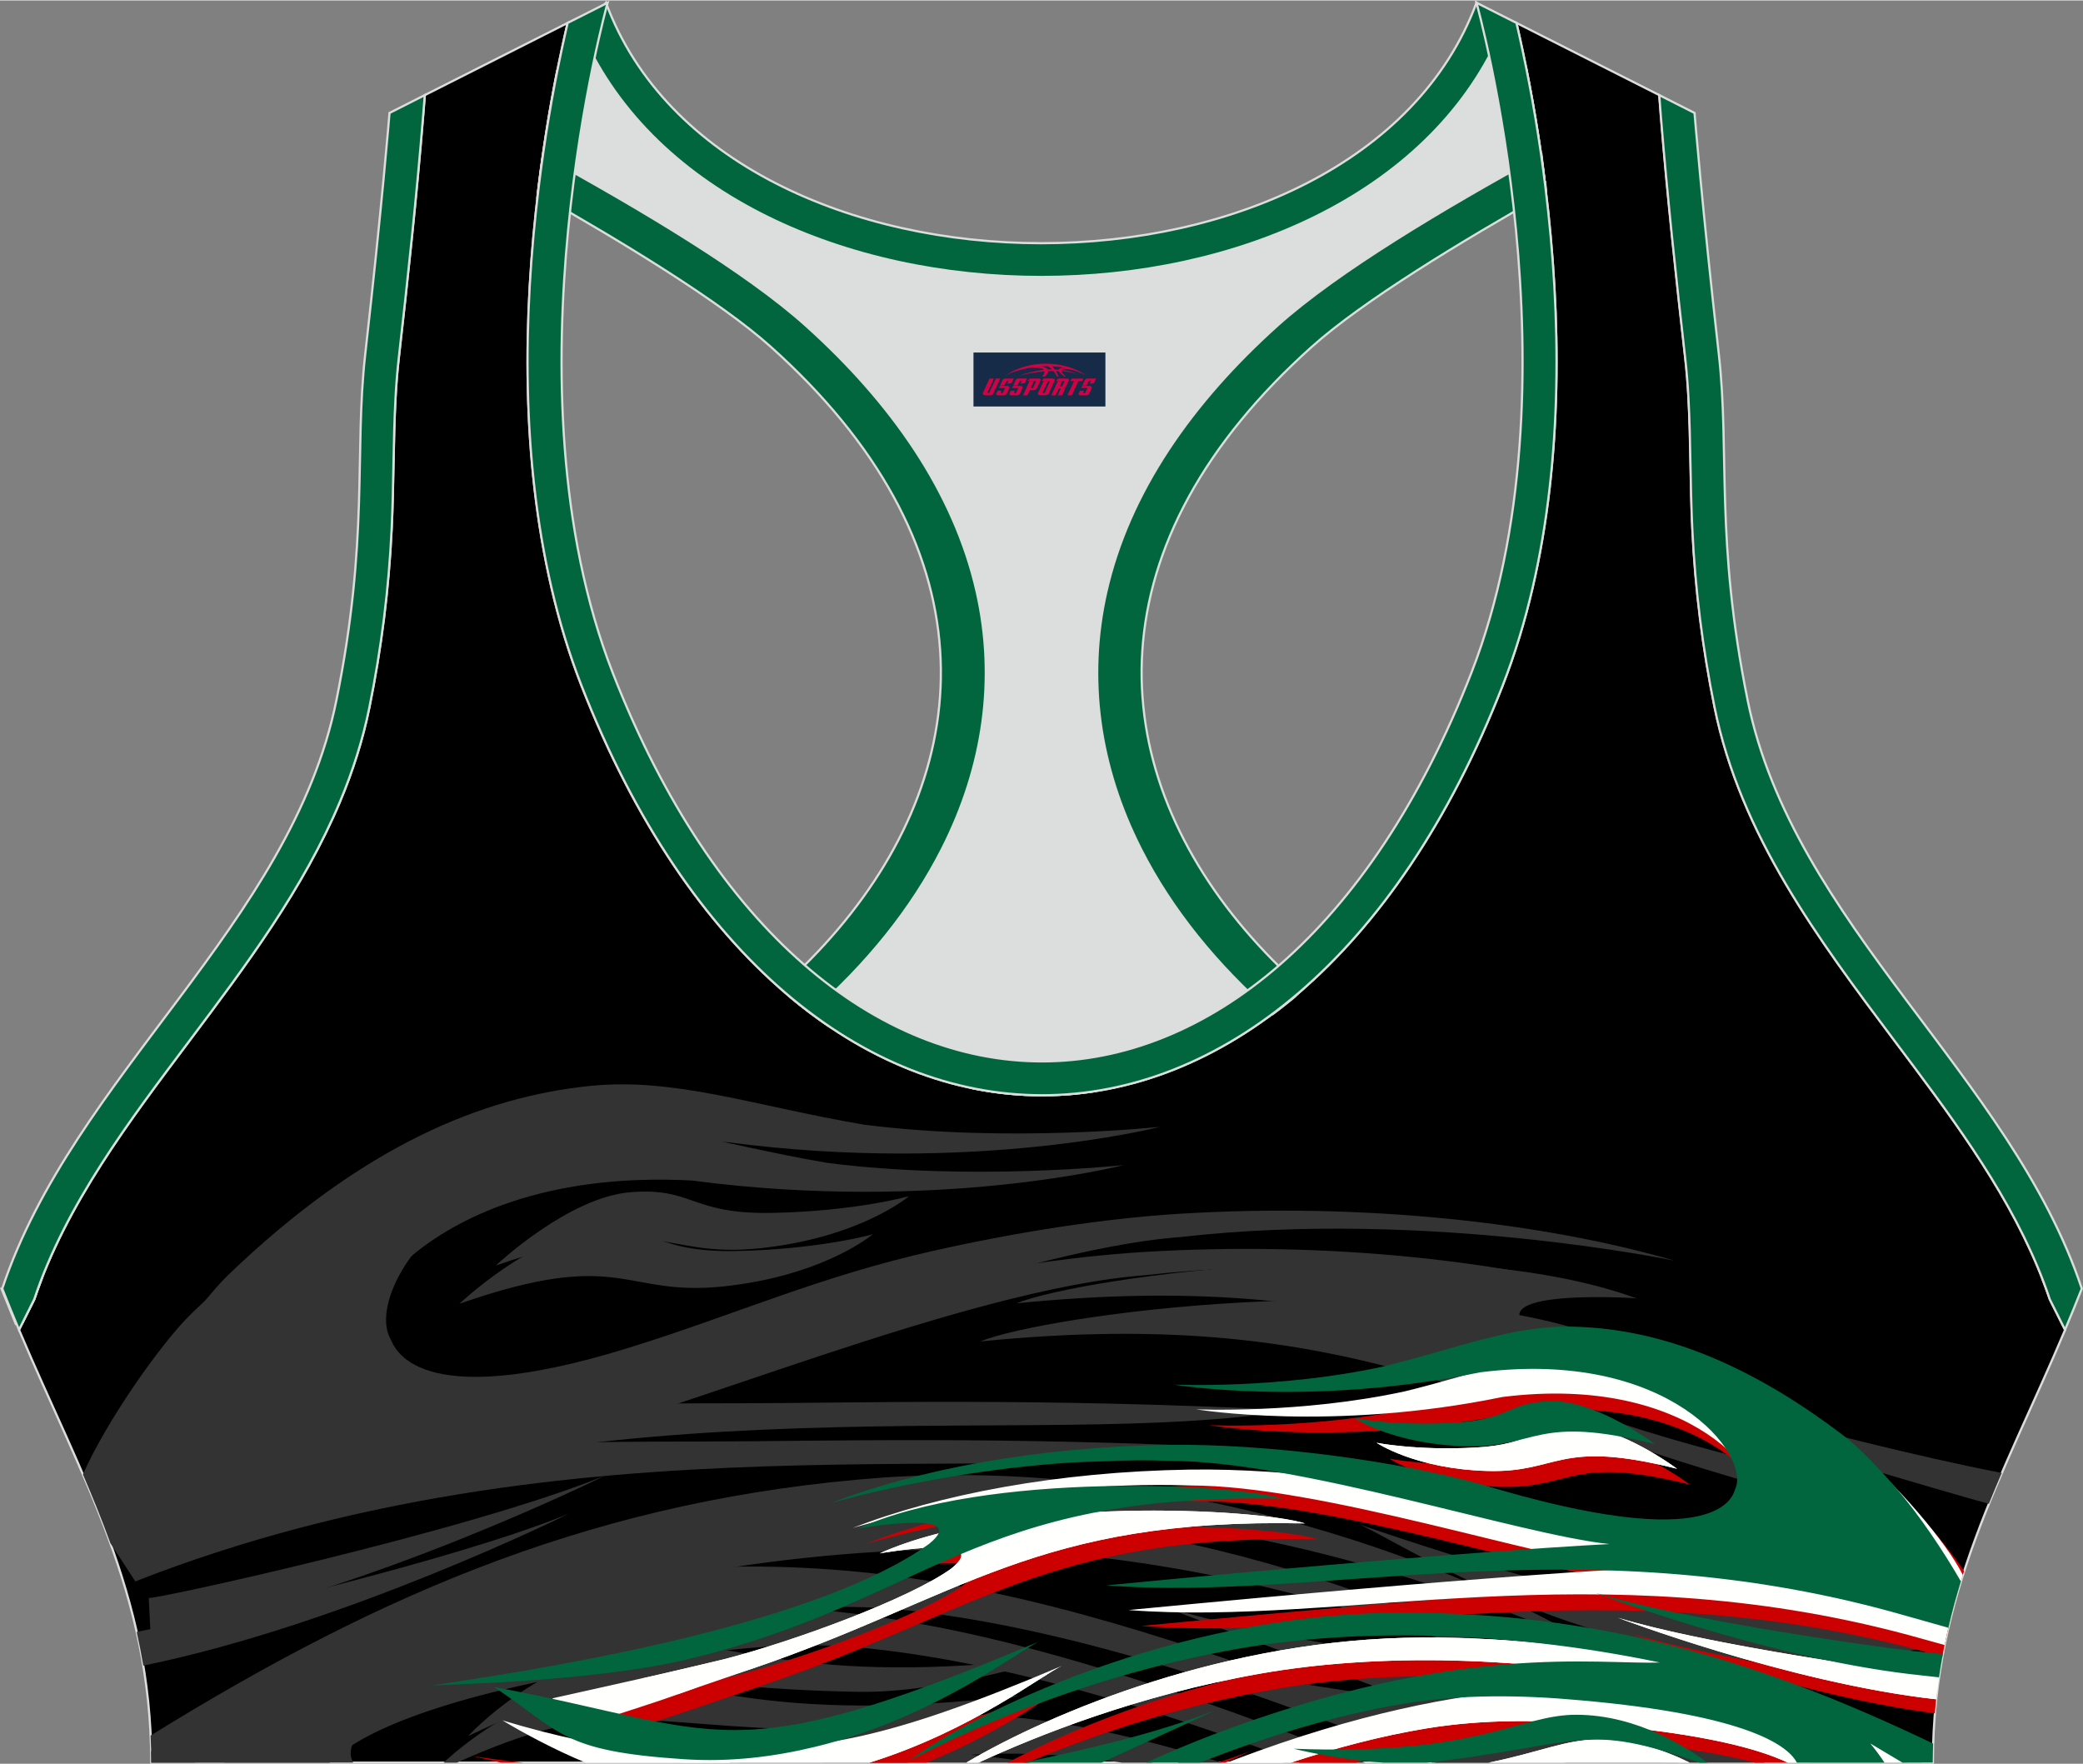 <?xml version="1.0" encoding="utf-8"?>
<!-- Generator: Adobe Illustrator 24.0.1, SVG Export Plug-In . SVG Version: 6.00 Build 0)  -->
<svg xmlns="http://www.w3.org/2000/svg" xmlns:xlink="http://www.w3.org/1999/xlink" version="1.1" id="图层_1" x="0px" y="0px" width="378.8px" height="320.8px" viewBox="0 0 378.95 320.77" enable-background="new 0 0 378.95 320.77" xml:space="preserve">
<rect x="0" y="0" width="378.95" height="320.77" fill="#808080" stroke="none"/>
<g>
	<path fill-rule="evenodd" clip-rule="evenodd" stroke="#DCDDDD" stroke-width="0.4" stroke-miterlimit="22.926" d="M275.88,4.09   l25.98,13.13l0.3,3.74c1.19,14.71,2.78,29.47,4.44,44.13c0.27,2.35,0.45,4.72,0.58,7.08c0.43,7.96,0.33,15.95,0.71,23.93   c0.52,11,1.86,21.69,4.05,32.49c4.72,23.22,18.82,42.1,32.73,60.65c9.62,12.83,19.79,26.21,26.01,41.09   c0.82,1.96,1.57,3.94,2.24,5.95l2.78,5.55c-11.28,26.72-24.06,47.88-24.06,78.74H189.83h-0.52H27.52   c0-30.86-12.78-52.02-24.06-78.74l2.78-5.55c5.76-17.31,17.41-32.6,28.24-47.04c10.28-13.7,20.75-27.66,27.41-43.56   c2.31-5.52,4.13-11.22,5.32-17.09c2.19-10.79,3.53-21.49,4.05-32.49c0.38-7.97,0.28-15.97,0.71-23.93   c0.13-2.37,0.31-4.73,0.58-7.08c1.66-14.66,3.25-29.42,4.44-44.13l0.3-3.74l25.98-13.13c-0.37,1.57-0.71,3.15-1.05,4.71   c-1.78,8.29-3.18,16.69-4.21,25.1c-2.93,23.86-3.13,49.43,2.32,72.94c1.4,6.05,3.2,12.02,5.46,17.81   c38.8,99.35,128.77,99.35,167.57,0c2.26-5.79,4.06-11.76,5.46-17.81c5.45-23.5,5.26-49.08,2.32-72.94   c-1.03-8.41-2.43-16.81-4.21-25.1C276.59,7.24,276.25,5.67,275.88,4.09z"/>
	<g>
		<path fill-rule="evenodd" clip-rule="evenodd" fill="#333333" d="M90.2,230.14c0,0,13.18-12.47,24.59-13.35s10.76,4.08,25.86,3.77    s24.73-3.04,24.73-3.04s-8.8,7.54-27.17,9.48C119.84,228.92,119.9,219.79,90.2,230.14z"/>
		<path fill-rule="evenodd" clip-rule="evenodd" fill="#333333" d="M85.18,315.72c0,0,13.78-15.18,33.33-16.69    c14.62-1.19,26.26,7.95,73.32,2.41c0,0-19.94,6.52-35.72,6.25C119.81,307.08,117.01,300.63,85.18,315.72z"/>
		<path fill-rule="evenodd" clip-rule="evenodd" fill="#333333" d="M27.4,315.64c42.61-26.37,82.15-43.19,133.35-46.94    c59.35-4.03,112.88,20.12,129.88,31.1c-9.85-4.14-44.22-19.47-87.63-23.92c-29.8-3.05-67.84,0.33-107.15,12.16    c13.36-0.49,40.67-7.86,85.76,1.82c26.52,5.69,58.71,17.26,89.99,30.7h-11.07c-31.24-12.93-67.34-25.1-97.75-27.92    c-15.21-1.41-30.44,1.2-45.31,3.79c-51.56,8.76-53.87,20.09-53.66,22.7c0.05,0.51,0.2,0.98,0.44,1.42h-23.4    c1.03-2.18,2.35-4.5,3.9-6.98l-9.28,6.98h-7.95C27.52,318.9,27.48,317.25,27.4,315.64L27.4,315.64z M132.68,320.57h32.34    c1.91-0.37,3.85-0.68,5.83-0.94c10.77-1.18,21.56-0.87,33.24,0.94h18.18c-21.26-6.61-39.29-9.66-53.68-8.54    C151.42,313.35,142.74,317.15,132.68,320.57z"/>
		<path fill-rule="evenodd" clip-rule="evenodd" fill="#333333" d="M27.38,296.97l-0.32-6.39c-1.03,0.81,58.04-12.03,82.97-22.21    C110.03,268.38,65.47,290.45,27.38,296.97z"/>
		<path fill-rule="evenodd" clip-rule="evenodd" fill="#333333" d="M210.84,291.9c43.72,13.47,94.28,10.17,136.09,28.67h-17.44    c-11.02-2.47-20.92-3.8-23.4-1.4c-0.44,0.43-0.67,0.89-0.73,1.4h-20.59C262.57,311.11,234.85,301.01,210.84,291.9z"/>
		<path fill-rule="evenodd" clip-rule="evenodd" fill="#333333" d="M353.7,293.33l-0.94-10.85c-29.6,7.38-52.64,3.63-99.32-12.36    c5.17,1.75,29.11,18.24,60.79,23.52C326.51,295.7,339.55,296.25,353.7,293.33z"/>
		<path fill-rule="evenodd" clip-rule="evenodd" fill="#333333" d="M184.94,237.01c12.1-4.9,77.66-13.74,112.71-0.92    c0,0-30.8-2.03-18.24,6.61c7.42,4.52,22.13,9.6,36.6,13.56c12.72,3.48,32.94,8.68,48.16,11.61c-0.81,1.87-1.59,3.74-2.35,5.62    c-9.34-2.56-36.67-10.74-41.67-12.24C272.93,247.14,248.17,230.69,184.94,237.01z"/>
		<path fill-rule="evenodd" clip-rule="evenodd" fill="#333333" d="M31.24,280.65l-10.7-16.43c3.02-9.27,14.93-26.56,20.99-32.38    c24.54-23.58,46.32-32.38,65.78-34.37c15.48-1.58,29.76,3.61,49.79,7.03c26.24,3.38,53.94,0.41,53.94,0.41s-33.91,8.71-78.59,2.8    c-49.05-2.55-66.33,27.2-61.41,35.78c0.73,1.43,4.34,13.72,43.29,1.63c19.57-6.07,34.59-12.98,55.66-17.7    c14.88-3.34,30.76-5.85,44.61-6.7c33.74-2.06,66.43,1.64,90.04,8.54c0,0-45.02-9.41-89.71-4.32    c-33.2,2.51-87.48,26.32-110.03,30.54c0,0,9.05-0.28,30.02-0.29c20.73-0.01,53-1.08,99.88,1.27    C188.54,264.18,111.04,249.42,31.24,280.65z"/>
		<path fill-rule="evenodd" clip-rule="evenodd" fill="#333333" d="M24.62,287.6l-4.54-6.96c-1.52-4.21-3.21-8.35-4.99-12.5    c4.19-9.61,14.37-24.11,19.82-29.34c24.54-23.58,46.32-32.38,65.78-34.37c15.48-1.58,29.76,3.61,49.79,7.03    c26.24,3.38,53.94,0.41,53.94,0.41s-33.91,8.71-78.59,2.8c-49.05-2.55-66.33,27.2-61.41,35.78c0.73,1.43,4.34,13.72,43.29,1.63    c19.57-6.07,34.59-12.98,55.66-17.7c14.88-3.34,30.76-5.85,44.61-6.7c33.74-2.06,66.43,1.64,90.04,8.54c0,0-45.02-9.41-89.71-4.32    c-33.2,2.51-87.48,26.32-110.03,30.54c0,0,9.05-0.28,30.02-0.29c20.73-0.01,53-1.08,99.88,1.27    C181.92,271.12,104.41,256.36,24.62,287.6L24.62,287.6z M354.79,294.57l-8.66-5.14c-29.6,7.38-52.64,3.63-99.32-12.36    c5.17,1.75,29.11,18.24,60.79,23.52c11.55,1.93,23.79,2.53,36.99,0.16c0.46-0.08,5.09-0.95,9.19-1.73    C354.1,297.53,354.43,296.04,354.79,294.57L354.79,294.57z M321.09,320.57h-59.88c-18.45-7.34-38.79-14.81-56.99-21.72    C241.43,310.3,283.59,309.62,321.09,320.57L321.09,320.57z M248.29,320.57c-25.83-10.4-51.49-19.07-73.3-23.75    c-45.09-9.68-72.4-2.31-85.76-1.82c39.31-11.84,77.35-15.22,107.15-12.16c43.41,4.45,77.78,19.78,87.63,23.92    c-17-10.97-70.53-35.13-129.88-31.1c-48.5,3.55-86.53,18.83-126.63,42.85c0.01,0.69,0.02,1.37,0.02,2.07h10.57l0.04-0.03    l-0.02,0.03h21.85c4.78-4.76,17.51-11.51,50.89-17.18c14.87-2.59,30.1-5.2,45.31-3.79c24.86,2.3,53.53,10.86,80.24,20.97h11.89    V320.57z M187.55,320.57h-38.02c3.64-0.68,7.72-1.23,12.44-1.6C169.52,318.39,178.06,318.95,187.55,320.57L187.55,320.57z     M83.11,320.57h-2.42c4.58-4.22,16.19-13.44,31.2-14.6c14.62-1.19,26.26,7.95,73.32,2.41c0,0-19.94,6.52-35.72,6.25    C115,314.05,110.75,308.21,83.11,320.57L83.11,320.57z M26.07,302.92c36.8-7.51,77.33-27.6,77.33-27.6    c-20.59,8.41-64.45,18.63-78.53,21.48C25.32,298.81,25.72,300.84,26.07,302.92L26.07,302.92z M178.32,243.95    c70.54-7.04,93.19,14.24,152.57,29l6.17-3.6c-17.64-2.65-51.61-11.98-64.27-19.7c-12.56-8.64,18.24-6.61,18.24-6.61    C255.98,230.22,190.42,239.05,178.32,243.95L178.32,243.95z M83.58,237.09c29.7-10.35,29.64-1.22,48.01-3.15    c18.37-1.94,27.17-9.48,27.17-9.48s-9.64,2.73-24.73,3.04c-15.1,0.31-14.45-4.65-25.86-3.77    C96.76,224.61,83.58,237.09,83.58,237.09z"/>
		<path fill-rule="evenodd" clip-rule="evenodd" fill="#CC0000" d="M357.31,285.73c-4.14-6.18-11.45-14.16-15.35-17.14    c-19.34-14.78-35.48-19.63-49.39-19.95c-11.07-0.26-20.73,3.87-34.58,7.26c-18.96,4.14-38.04,3.28-38.04,3.28    s24.69,4.15,55.74-2.24c34.42-4.32,49.17,15.04,46.42,21.15c-0.45,1.18-2.4,12.52-46.34-0.8c-14.97-4.17-38.7-7.43-56.99-7.14    c-24.01,0.37-45.72,4.54-61.3,10.62c0,0,29.43-8.84,61.43-7.73c23.66-0.04,64.01,13.47,80.3,15.15c0,0-25.28,1.13-91.55,7.51    c38.63,3.02,84.61-10.82,141.79,4.51c0.43,0.11,1.96,0.62,3.87,1.26C354.31,296.01,355.67,290.81,357.31,285.73L357.31,285.73z     M352.42,307.4c-0.17,1.39-0.32,2.79-0.43,4.21l-0.2-0.03c-26.16-3.48-55.09-14.49-55.09-14.49    C311.25,301.53,340.86,305.96,352.42,307.4L352.42,307.4z M349.62,320.57H319.3c-5.83-1.53-14-2.95-25.46-3.95    c-10.73-0.98-21.53-1.12-32.15,0.64c-4.93,0.82-9.92,1.94-14.93,3.31h-13.33c40.98-14.29,64.05-10.39,74.95-10.81    c-28.77-5.99-55.94-6.15-76.73-2.5c-18.21,3.2-33.78,8.7-44.73,13.31h-3.61c16.79-8.84,45.93-19.74,77.7-19.87    C293.92,300.56,320.94,307.73,349.62,320.57L349.62,320.57z M302.37,320.57c-2.83-0.8-5.93-1.33-9.19-1.33    c-2.85-0.01-5.47,0.54-8.47,1.33H302.37L302.37,320.57z M222.9,320.57c1.56-0.71,3.1-1.42,4.61-2.12    c-1.95,0.75-3.93,1.46-5.94,2.12H222.9L222.9,320.57z M168.57,320.57c14.44-5.88,24.3-13.59,27-14.72    c-17.95,7.59-39.66,12.73-61.46,14.72H168.57L168.57,320.57z M95.23,320.57h-4.06l-5.28-1.22    C88.94,319.84,92.06,320.25,95.23,320.57L95.23,320.57z M239.77,279.94c-49.09-1.05-62.55,13.54-100.78,26.49    c-0.74,0.25-6.73,2.31-10.42,3.57c-0.6,0.2-3.08,1.04-5.79,1.95c-3.78,1.27-18.6,5.92-18.77,5.98l2.11-7.28    c0.21-0.05,14.07-2.74,15.32-3.03c4.04-0.94,11.84-2.77,12.62-2.96c12.76-3.28,33.65-10.97,41.33-16.47c8.14-6.55-13-2.79-13-2.79    C186.04,274.81,231.09,277.22,239.77,279.94L239.77,279.94z M307.44,270c-21.86-5.49-21.3,0.75-34.44,0.4s-20.22-5.13-20.22-5.13    s7.27,1.46,17.95,0.87c10.69-0.58,10.07-3.94,18.2-3.94C297.07,262.19,307.44,270,307.44,270z"/>
		<path fill-rule="evenodd" clip-rule="evenodd" fill="#FFFFFD" d="M305.09,267.11c0,0-10.37-7.8-18.51-7.8    c-8.13,0-7.52,3.36-18.2,3.94c-10.69,0.58-17.95-0.87-17.95-0.87s7.08,4.78,20.22,5.13C283.79,267.86,283.23,261.62,305.09,267.11    z"/>
		<path fill-rule="evenodd" clip-rule="evenodd" fill="#FFFFFD" d="M307.39,320.57c-4.39-2.19-10.17-4.22-16.57-4.22    c-5.9-0.02-10.79,2.37-20.02,4.22H307.39z"/>
		<path fill-rule="evenodd" clip-rule="evenodd" fill="#FFFFFD" d="M351.63,319.67c-30.33-14.09-58.41-22-92.95-21.86    c-35.35,0.14-67.44,13.63-82.89,22.76h2.23c10.76-4.95,29.06-12.29,51.29-16.2c20.79-3.65,47.96-3.49,76.73,2.5    c-11.46,0.44-35.27-3.59-80.29,13.45c-0.21,0.08-0.43,0.17-0.65,0.25h9.74c8.17-2.69,16.43-4.86,24.5-6.2    c10.62-1.76,21.42-1.62,32.15-0.64c18.51,1.62,28.44,4.32,33.76,6.84h26.37C351.62,320.27,351.63,319.97,351.63,319.67z"/>
		<path fill-rule="evenodd" clip-rule="evenodd" fill="#FFFFFD" d="M352.77,304.84c-8.72-0.95-42.55-5.79-58.42-10.63    c0,0,31.04,11.82,57.89,14.84C352.39,307.62,352.57,306.22,352.77,304.84z"/>
		<path fill-rule="evenodd" clip-rule="evenodd" fill="#FFFFFD" d="M225.16,315.55c-5.05,1.95-10.27,3.58-15.61,5.01h4.7    C217.96,318.86,221.62,317.19,225.16,315.55z"/>
		<path fill-rule="evenodd" clip-rule="evenodd" fill="#FFFFFD" d="M124.27,320.57l-0.14-3.95c21.54,3.47,37.49-0.3,69.08-13.66    c-3.18,1.33-16.25,11.75-35.03,17.61L124.27,320.57L124.27,320.57z"/>
		<path fill-rule="evenodd" clip-rule="evenodd" fill="#FFFFFD" d="M237.42,277.05c-8.68-2.72-53.74-5.13-77.39,5.46    c0,0,21.14-3.76,13,2.79c-7.67,5.49-28.56,13.19-41.33,16.47c-1.01,0.26-14.06,3.31-14.96,3.51l6.65,2.8    c1.07-0.35,12.21-4.18,13.25-4.53C174.86,290.59,188.33,276,237.42,277.05z"/>
		<path fill-rule="evenodd" clip-rule="evenodd" fill="#FFFFFD" d="M357.09,286.44c-3.05-6.2-12.76-17.13-17.48-20.74    c-19.34-14.78-35.48-19.63-49.39-19.95c-11.07-0.26-20.73,3.87-34.58,7.26c-18.96,4.14-38.04,3.28-38.04,3.28    s24.69,4.15,55.74-2.24c34.42-4.32,49.17,15.04,46.42,21.15c-0.45,1.18-2.4,12.52-46.34-0.8c-14.97-4.18-38.7-7.43-56.99-7.14    c-24.01,0.37-45.72,4.54-61.3,10.62c0,0,29.43-8.84,61.43-7.73c23.66-0.04,64.01,13.47,80.3,15.15c0,0-25.28,1.13-91.55,7.51    c38.65,3.02,84.66-10.84,141.89,4.54c0.64,0.17,3.62,1,6.58,1.82C354.65,294.79,355.78,290.57,357.09,286.44L357.09,286.44z     M352.77,304.82c-0.2,1.38-0.38,2.79-0.54,4.21c-0.8-0.08-1.36-0.14-1.59-0.17c-26.46-3.29-56.3-14.65-56.3-14.65    c14.49,4.41,43.94,8.83,55.6,10.29C350.49,304.57,351.49,304.68,352.77,304.82L352.77,304.82z M351.63,319.67    c0,0.3-0.01,0.6-0.01,0.9h-26.37c-5.32-2.52-15.25-5.22-33.76-6.84c-10.73-0.98-21.53-1.12-32.15,0.64    c-8.07,1.34-16.33,3.51-24.5,6.2h-11.62c0.48-0.19,0.96-0.37,1.43-0.55c45.02-17.04,69.92-12.71,81.38-13.15    c-28.77-5.99-55.94-6.15-76.73-2.5c-22.24,3.91-40.53,11.25-51.29,16.2h-2.23c15.45-9.13,47.54-22.62,82.89-22.76    C293.22,297.67,321.3,305.58,351.63,319.67L351.63,319.67z M307.39,320.57c-4.39-2.19-10.17-4.22-16.57-4.22    c-5.9-0.02-10.79,2.37-20.02,4.22H307.39L307.39,320.57z M214.24,320.57c3.72-1.7,7.38-3.38,10.92-5.01    c-5.05,1.95-10.27,3.58-15.61,5.01H214.24L214.24,320.57z M158.18,320.57c18.79-5.85,31.85-16.28,35.03-17.61    c-36.28,16.71-63.19,21.56-101.8,9.92c3.59,2.18,9.5,5.37,15.13,7.69H158.18L158.18,320.57z M237.42,277.05    c-49.09-1.05-62.55,13.54-100.78,26.49c-0.76,0.26-7.1,2.21-10.69,3.66c-0.59,0.24-3.37,1.21-5.91,2.08    c-2.21,0.76-17.59,5.72-17.81,5.76l-1.72-6.17c0.3-0.07,18.16-4.04,20.24-4.53c4.21-0.98,10.27-2.4,10.95-2.58    c12.76-3.28,33.65-10.97,41.33-16.47c8.14-6.55-13-2.79-13-2.79C183.68,271.92,228.73,274.33,237.42,277.05L237.42,277.05z     M305.09,267.11c-21.86-5.49-21.3,0.75-34.44,0.4s-20.22-5.13-20.22-5.13s7.27,1.46,17.95,0.87c10.69-0.58,10.07-3.94,18.2-3.94    C294.71,259.3,305.09,267.11,305.09,267.11z"/>
		<path fill-rule="evenodd" clip-rule="evenodd" fill="#01663E" d="M356.73,287.59c-3.34-5.79-7.57-12.02-11.5-16.63    c-3.49-4.09-7.24-7.89-9.67-9.75c-19.34-14.78-35.48-19.63-49.39-19.95c-11.07-0.26-20.73,3.87-34.58,7.26    c-18.96,4.14-38.04,3.28-38.04,3.28s24.69,4.15,55.74-2.24c34.42-4.32,49.17,15.04,46.42,21.15c-0.45,1.18-2.4,12.52-46.34-0.8    c-14.97-4.17-38.7-7.43-56.99-7.14c-24.01,0.37-45.72,4.54-61.3,10.62c0,0,29.43-8.84,61.43-7.73    c23.66-0.04,64.01,13.47,80.3,15.15c0,0-25.28,1.13-91.55,7.51c38.99,3.05,85.45-11.08,143.37,4.94c0.48,0.13,5.65,1.59,9.82,2.77    C355.11,293.16,355.88,290.35,356.73,287.59L356.73,287.59z M353.45,300.81c-0.26,1.4-0.5,2.81-0.7,4.24    c-2.73-0.3-4.83-0.53-5.21-0.58c-26.69-3.14-57.23-14.76-57.23-14.76c15.38,4.68,47.6,9.37,57.53,10.53    C348.55,300.32,350.82,300.55,353.45,300.81L353.45,300.81z M351.68,317.1c-0.04,1.14-0.06,2.29-0.06,3.46h-5.52l-5.84-3.48    c0.97,1.19,1.83,2.35,2.57,3.48h-15.94c-1.48-2.86-8.39-8.62-39.45-11.34c-10.73-0.98-21.53-1.12-32.15,0.64    c-12.2,2.02-24.83,5.94-36.94,10.69h-9.79c4.35-1.97,8.39-3.66,12.04-5.05c45.02-17.04,69.92-12.71,81.38-13.15    c-28.77-5.99-55.94-6.15-76.73-2.5c-30.28,5.32-53.24,17.01-59.84,20.35c11.07-8.37,47.91-26.75,89.21-26.91    C290.73,293.17,319.76,301.81,351.68,317.1L351.68,317.1z M310.61,320.57c-3.15-2.39-12.53-8.71-23.83-8.71    c-10.43-0.04-17.71,7.47-51.42,6.18c0,0,7.84,1.99,16.38,2.53h7.82c0.53-0.04,1.05-0.09,1.56-0.16    c27.16-3.31,26.93-7.23,48.08,0.16H310.61L310.61,320.57z M200.4,320.57c7.04-3.24,14.09-6.45,20.71-9.51    c-11.03,4.26-22.92,7-34.95,9.51h3.14h0.52H200.4L200.4,320.57z M233.37,272.56c-56.42-1.21-64.6,18.73-108.31,29.22    c-17.49,4.2-46.32,4.64-46.7,4.76c25.57-3.68,70.91-11.62,90.63-25.74c8.14-6.55-13-2.79-13-2.79    C179.64,267.43,224.69,269.83,233.37,272.56L233.37,272.56z M89.88,306.81c12.34,8.23,12.17,11.65,34.44,13.13    c8.66,0.57,16.55-0.46,23.93-2.24c21.92-5.27,37.42-17.77,40.93-19.23C131.82,322.71,131.62,314.57,89.88,306.81L89.88,306.81z     M301.04,262.61c-21.86-5.49-21.3,0.75-34.44,0.4c-13.14-0.35-20.22-5.13-20.22-5.13s7.27,1.46,17.95,0.87    c10.69-0.58,10.07-3.94,18.2-3.94C290.67,254.81,301.04,262.61,301.04,262.61z"/>
	</g>
	
		<path fill-rule="evenodd" clip-rule="evenodd" fill="#DCDDDD" stroke="#DCDDDD" stroke-width="0.4" stroke-miterlimit="22.926" d="   M272.82,6.29l4.81,5.93c1.38,6.84,2.5,13.75,3.37,20.66c-23.16,11.23-48.23,28.16-60.89,46.31C187.73,125.59,209.87,155,234.42,180   l-35.08,18.39c-7.43,1.17-14.92,1.01-22.33-0.49l-26.37-11.4c-2.34-1.59-4.64-3.34-6.91-5.24c24.08-18.14,42.84-49.69,20.18-96.74   c-7.93-16.46-34.11-33.18-50.68-43.36c-3.5-2.15-9.7-3.69-15.48-5.29c0.08-0.66,0.15-1.31,0.23-1.97c0.87-7.08,2-14.15,3.39-21.16   l4.64-6.46C132.4,64.97,246.46,64.97,272.82,6.29z"/>
	
		<path fill-rule="evenodd" clip-rule="evenodd" fill="#01663E" stroke="#DCDDDD" stroke-width="0.4" stroke-miterlimit="22.926" d="   M2.87,240.76l-2.6-6.42c2.5-0.56,4.91-1.1,7.24-1.61c-0.45,1.18-0.88,2.36-1.28,3.55l-2.1,4.19L2.87,240.76L2.87,240.76z    M141.93,179.69c30.74-27.32,41.6-66.24,11.11-103.39c-3.65-4.45-7.9-8.88-12.77-13.25c-9.24-8.3-27.12-19.14-42.42-27.81   c0.05-0.45,0.11-0.89,0.16-1.34c0.23-1.9,0.49-3.8,0.76-5.69c17.71,9.72,36.87,21.12,47.76,30.89   c15.63,14.03,27.05,30.34,31.16,48.5c3.58,15.81,1.29,31.74-6.29,46.7c-5.55,10.95-13.75,21.06-23.88,29.93   C145.62,182.82,143.76,181.31,141.93,179.69z"/>
	
		<path fill-rule="evenodd" clip-rule="evenodd" fill="#01663E" stroke="#DCDDDD" stroke-width="0.4" stroke-miterlimit="22.926" d="   M375.99,240.76l2.6-6.42c-2.39-0.54-4.7-1.05-6.93-1.54l0.01,0.03l0.01,0.03l0.02,0.05v0.01l0.02,0.04l0.02,0.05v0.01l0.02,0.05   l0.01,0.03l0.01,0.02l0.04,0.11l0.02,0.05l0,0l0.02,0.05l0.02,0.04v0.01l0.02,0.05l0.01,0.03l0.01,0.03l0.02,0.05v0.01l0.02,0.04   l0.02,0.05l0,0l0.02,0.05l0.01,0.03l0.01,0.02l0.03,0.07l0.01,0.04l0.02,0.05l0,0l0.02,0.05l0.02,0.04V234l0.02,0.05l0.01,0.03   l0.01,0.03l0.02,0.05v0.01l0.02,0.04l0.02,0.05l0,0l0.02,0.05l0.01,0.04l0.01,0.02l0.02,0.05l0.01,0.02l0.01,0.03l0.02,0.05l0,0   l0.02,0.05l0.02,0.04v0.01l0.02,0.05l0.01,0.03l0.01,0.03l0.02,0.05v0.01l0.01,0.04l0.02,0.05l0,0l0.02,0.05l0.01,0.04l0.01,0.02   l0.02,0.05l0.01,0.02l0.01,0.03l0.02,0.05v0.01l0.02,0.05l0.02,0.05v0.01l0.02,0.05l0.01,0.03l0.01,0.02l0.02,0.05l0.01,0.01   l0.01,0.04l0.02,0.05l0,0l0.02,0.05l0.01,0.04l0.01,0.02l0.02,0.05l0.01,0.02l0.01,0.03l0.02,0.05v0.01l0.02,0.05l0.02,0.05v0.01   l0.02,0.05l0.01,0.03l0.01,0.02l0.02,0.06l0.01,0.02l0.01,0.04l0.02,0.06l2.14,4.27L375.99,240.76L375.99,240.76z M237.07,179.82   c-30.84-27.32-41.79-66.31-11.25-103.51c3.65-4.45,7.9-8.88,12.77-13.25c9.3-8.35,27.32-19.27,42.69-27.96v-0.02v-0.02v-0.02v-0.01   v-0.01V35v-0.02v-0.02v-0.02v-0.02V34.9v-0.02v-0.02v-0.02l-0.01-0.06v-0.02v-0.02v-0.02l-0.08-0.67v-0.02v-0.02v-0.04v-0.02v-0.02   v-0.02v-0.02v-0.02l-0.01-0.09l-0.01-0.09l-0.02-0.18v-0.03l-0.01-0.06l-0.01-0.09l-0.01-0.09l-0.01-0.09l-0.01-0.06v-0.03   l-0.01-0.09l-0.08-0.07L281,32.81l-0.01-0.09l0,0l-0.01-0.09l-0.01-0.09l-0.01-0.09l-0.01-0.09v-0.03l-0.02-0.07l-0.01-0.09   l-0.01-0.09l-0.01-0.09l-0.01-0.06v-0.04l-0.01-0.09l-0.01-0.09l-0.01-0.09l-0.01-0.09v-0.01l-0.01-0.09l-0.01-0.09l-0.01-0.09   l-0.01-0.09v-0.02l-0.01-0.07l-0.01-0.09l-0.01-0.09l-0.01-0.09l-0.01-0.05l-0.01-0.04l-0.01-0.09l-0.01-0.09l-0.01-0.09   l-0.01-0.08v-0.01l-0.01-0.09l-0.01-0.09l-0.01-0.09l-0.01-0.09v-0.02l-0.01-0.07l-0.01-0.09l-0.01-0.09l-0.01-0.09l-0.01-0.05   l-0.01-0.04l-0.01-0.09l-0.01-0.09l-0.01-0.09l-0.01-0.08v-0.01l-0.01-0.09L280.55,29l-0.01-0.09l-0.01-0.09V28.8l-0.01-0.07   l-0.01-0.09l-0.01-0.09l-0.01-0.09l-0.01-0.05l-0.01-0.04l-0.01-0.09l-0.01-0.09l-0.01-0.09c-17.79,9.75-37.07,21.21-48.02,31.04   c-15.63,14.03-27.05,30.34-31.16,48.5c-3.58,15.81-1.29,31.74,6.29,46.7c5.57,11,13.82,21.14,24.01,30.05   c0.44-0.33,0.88-0.66,1.32-1c0.5-0.39,0.99-0.78,1.49-1.18c0.39-0.31,0.77-0.63,1.16-0.95   C235.99,180.76,236.53,180.29,237.07,179.82z"/>
	
		<path fill-rule="evenodd" clip-rule="evenodd" fill="#01663E" stroke="#DCDDDD" stroke-width="0.4" stroke-miterlimit="22.926" d="   M268.61,0.42l4.21,5.87c-26.37,58.69-140.42,58.69-166.79,0l4.21-5.87C131.84,58.75,247.02,58.74,268.61,0.42z"/>
	
		<path fill-rule="evenodd" clip-rule="evenodd" fill="#01663E" stroke="#DCDDDD" stroke-width="0.4" stroke-miterlimit="22.926" d="   M267.64,122.42c20.46-52.38,0.97-122,0.97-122l7.27,3.67c0.37,1.57,0.71,3.15,1.05,4.71c1.78,8.29,3.18,16.69,4.21,25.1   c2.93,23.86,3.13,49.43-2.32,72.94c-1.4,6.05-3.2,12.02-5.46,17.81c-38.8,99.35-128.77,99.35-167.57,0   c-2.26-5.79-4.06-11.76-5.46-17.81c-5.45-23.5-5.26-49.08-2.32-72.94c1.03-8.41,2.43-16.81,4.21-25.1   c0.34-1.56,0.68-3.14,1.05-4.71l7.27-3.67c0,0-19.48,69.62,0.97,122C148.26,216.53,230.88,216.53,267.64,122.42L267.64,122.42z    M301.86,17.22l6.42,3.25c0,0,1.34,16.7,4.42,43.93c2.01,17.83-0.7,33.62,5.25,62.96c8.26,40.69,47.89,68.25,60.78,106.98   c-1,2.55-2.02,5.04-3.05,7.49l-2.78-5.55c-0.67-2.01-1.42-4-2.24-5.95c-6.22-14.88-16.38-28.26-26.01-41.09   c-13.91-18.55-28.02-37.43-32.73-60.65c-2.19-10.79-3.53-21.49-4.05-32.49c-0.38-7.97-0.28-15.97-0.71-23.93   c-0.13-2.37-0.31-4.73-0.58-7.08c-1.66-14.66-3.25-29.42-4.44-44.13L301.86,17.22L301.86,17.22z M3.46,241.83   c-1.03-2.45-2.05-4.94-3.05-7.49c12.89-38.73,52.52-66.29,60.78-106.98c5.96-29.34,3.24-45.13,5.25-62.96   c3.08-27.23,4.42-43.93,4.42-43.93l6.42-3.25l-0.3,3.74c-1.19,14.71-2.78,29.47-4.44,44.13c-0.27,2.35-0.45,4.72-0.58,7.08   c-0.43,7.96-0.33,15.95-0.71,23.93c-0.52,11-1.86,21.69-4.05,32.49c-1.19,5.87-3.01,11.57-5.32,17.09   c-6.66,15.9-17.13,29.86-27.41,43.56c-10.83,14.44-22.48,29.73-28.24,47.04L3.46,241.83z"/>
	
</g>
<g id="tag_logo">
	<rect y="64.05" fill="#162B48" width="24" height="9.818" x="177.1"/>
	<g>
		<path fill="#D30044" d="M193.06,67.24l0.005-0.011c0.131-0.311,1.085-0.262,2.351,0.071c0.715,0.24,1.44,0.54,2.193,0.9    c-0.218-0.147-0.447-0.289-0.682-0.42l0.011,0.005l-0.011-0.005c-1.478-0.845-3.218-1.418-5.1-1.62    c-1.282-0.115-1.658-0.082-2.411-0.055c-2.449,0.142-4.68,0.905-6.458,2.095c1.26-0.638,2.722-1.075,4.195-1.336    c1.467-0.18,2.476-0.033,2.771,0.344c-1.691,0.175-3.469,0.633-4.555,1.075c1.156-0.338,2.967-0.665,4.647-0.813    c0.016,0.251-0.115,0.567-0.415,0.96h0.475c0.376-0.382,0.584-0.725,0.595-1.004c0.333-0.022,0.66-0.033,0.971-0.033    C191.89,67.68,192.1,68.03,192.3,68.42h0.262c-0.125-0.344-0.295-0.687-0.518-1.036c0.207,0,0.393,0.005,0.567,0.011    c0.104,0.267,0.496,0.66,1.058,1.025h0.245c-0.442-0.365-0.753-0.753-0.835-1.004c1.047,0.065,1.696,0.224,2.885,0.513    C194.88,67.5,194.14,67.33,193.06,67.24z M190.62,67.15c-0.164-0.295-0.655-0.485-1.402-0.551    c0.464-0.033,0.922-0.055,1.364-0.055c0.311,0.147,0.589,0.344,0.84,0.589C191.16,67.13,190.89,67.14,190.62,67.15z M192.6,67.2c-0.224-0.016-0.458-0.027-0.715-0.044c-0.147-0.202-0.311-0.398-0.502-0.6c0.082,0,0.164,0.005,0.24,0.011    c0.72,0.033,1.429,0.125,2.138,0.273C193.09,66.8,192.71,66.96,192.6,67.2z"/>
		<path fill="#D30044" d="M180.02,68.78L178.85,71.33C178.67,71.7,178.94,71.84,179.42,71.84l0.873,0.005    c0.115,0,0.251-0.049,0.327-0.175l1.342-2.891H181.18L179.96,71.41H179.79c-0.147,0-0.185-0.033-0.147-0.125l1.156-2.504H180.02L180.02,68.78z M181.88,70.13h1.271c0.36,0,0.584,0.125,0.442,0.425L183.12,71.59C183.02,71.81,182.75,71.84,182.52,71.84H181.6c-0.267,0-0.442-0.136-0.349-0.333l0.235-0.513h0.742L182.05,71.37C182.03,71.42,182.07,71.43,182.13,71.43h0.18    c0.082,0,0.125-0.016,0.147-0.071l0.376-0.813c0.011-0.022,0.011-0.044-0.055-0.044H181.71L181.88,70.13L181.88,70.13z M182.7,70.06h-0.78l0.475-1.025c0.098-0.218,0.338-0.256,0.578-0.256H184.42L184.03,69.62L183.25,69.74l0.262-0.562H183.22c-0.082,0-0.12,0.016-0.147,0.071L182.7,70.06L182.7,70.06z M184.29,70.13L184.12,70.5h1.069c0.06,0,0.06,0.016,0.049,0.044    L184.86,71.36C184.84,71.41,184.8,71.43,184.72,71.43H184.54c-0.055,0-0.104-0.011-0.082-0.06l0.175-0.376H183.89L183.66,71.51C183.56,71.7,183.74,71.84,184.01,71.84h0.916c0.24,0,0.502-0.033,0.605-0.251l0.475-1.031c0.142-0.3-0.082-0.425-0.442-0.425H184.29L184.29,70.13z M185.1,70.06l0.371-0.818c0.022-0.055,0.06-0.071,0.147-0.071h0.295L185.65,69.73l0.791-0.115l0.387-0.845H185.38c-0.24,0-0.48,0.038-0.578,0.256L184.33,70.06L185.1,70.06L185.1,70.06z M187.5,70.52h0.278c0.087,0,0.153-0.022,0.202-0.115    l0.496-1.075c0.033-0.076-0.011-0.12-0.125-0.12H186.95l0.431-0.431h1.522c0.355,0,0.485,0.153,0.393,0.355l-0.676,1.445    c-0.06,0.125-0.175,0.333-0.644,0.327l-0.649-0.005L186.89,71.84H186.11l1.178-2.558h0.785L187.5,70.52L187.5,70.52z     M190.09,71.33c-0.022,0.049-0.06,0.076-0.142,0.076h-0.191c-0.082,0-0.109-0.027-0.082-0.076l0.944-2.051h-0.785l-0.987,2.138    c-0.125,0.273,0.115,0.415,0.453,0.415h0.72c0.327,0,0.649-0.071,0.769-0.322l1.085-2.384c0.093-0.202-0.06-0.355-0.415-0.355    h-1.533l-0.431,0.431h1.38c0.115,0,0.164,0.033,0.131,0.104L190.09,71.33L190.09,71.33z M192.81,70.2h0.278    c0.087,0,0.158-0.022,0.202-0.115l0.344-0.753c0.033-0.076-0.011-0.12-0.125-0.12h-1.402l0.425-0.431h1.527    c0.355,0,0.485,0.153,0.393,0.355l-0.529,1.124c-0.044,0.093-0.147,0.18-0.393,0.18c0.224,0.011,0.256,0.158,0.175,0.327    l-0.496,1.075h-0.785l0.54-1.167c0.022-0.055-0.005-0.087-0.104-0.087h-0.235L192.04,71.84h-0.785l1.178-2.558h0.785L192.81,70.2L192.81,70.2z M195.38,69.29L194.2,71.84h0.785l1.184-2.558H195.38L195.38,69.29z M196.89,69.22l0.202-0.431h-2.1l-0.295,0.431    H196.89L196.89,69.22z M196.87,70.13h1.271c0.36,0,0.584,0.125,0.442,0.425l-0.475,1.031c-0.104,0.218-0.371,0.251-0.605,0.251    h-0.916c-0.267,0-0.442-0.136-0.349-0.333l0.235-0.513h0.742L197.04,71.37c-0.022,0.049,0.022,0.06,0.082,0.06h0.18    c0.082,0,0.125-0.016,0.147-0.071l0.376-0.813c0.011-0.022,0.011-0.044-0.049-0.044h-1.069L196.87,70.13L196.87,70.13z     M197.68,70.06H196.9l0.475-1.025c0.098-0.218,0.338-0.256,0.578-0.256h1.451l-0.387,0.845l-0.791,0.115l0.262-0.562h-0.295    c-0.082,0-0.12,0.016-0.147,0.071L197.68,70.06z"/>
	</g>
</g>
</svg>